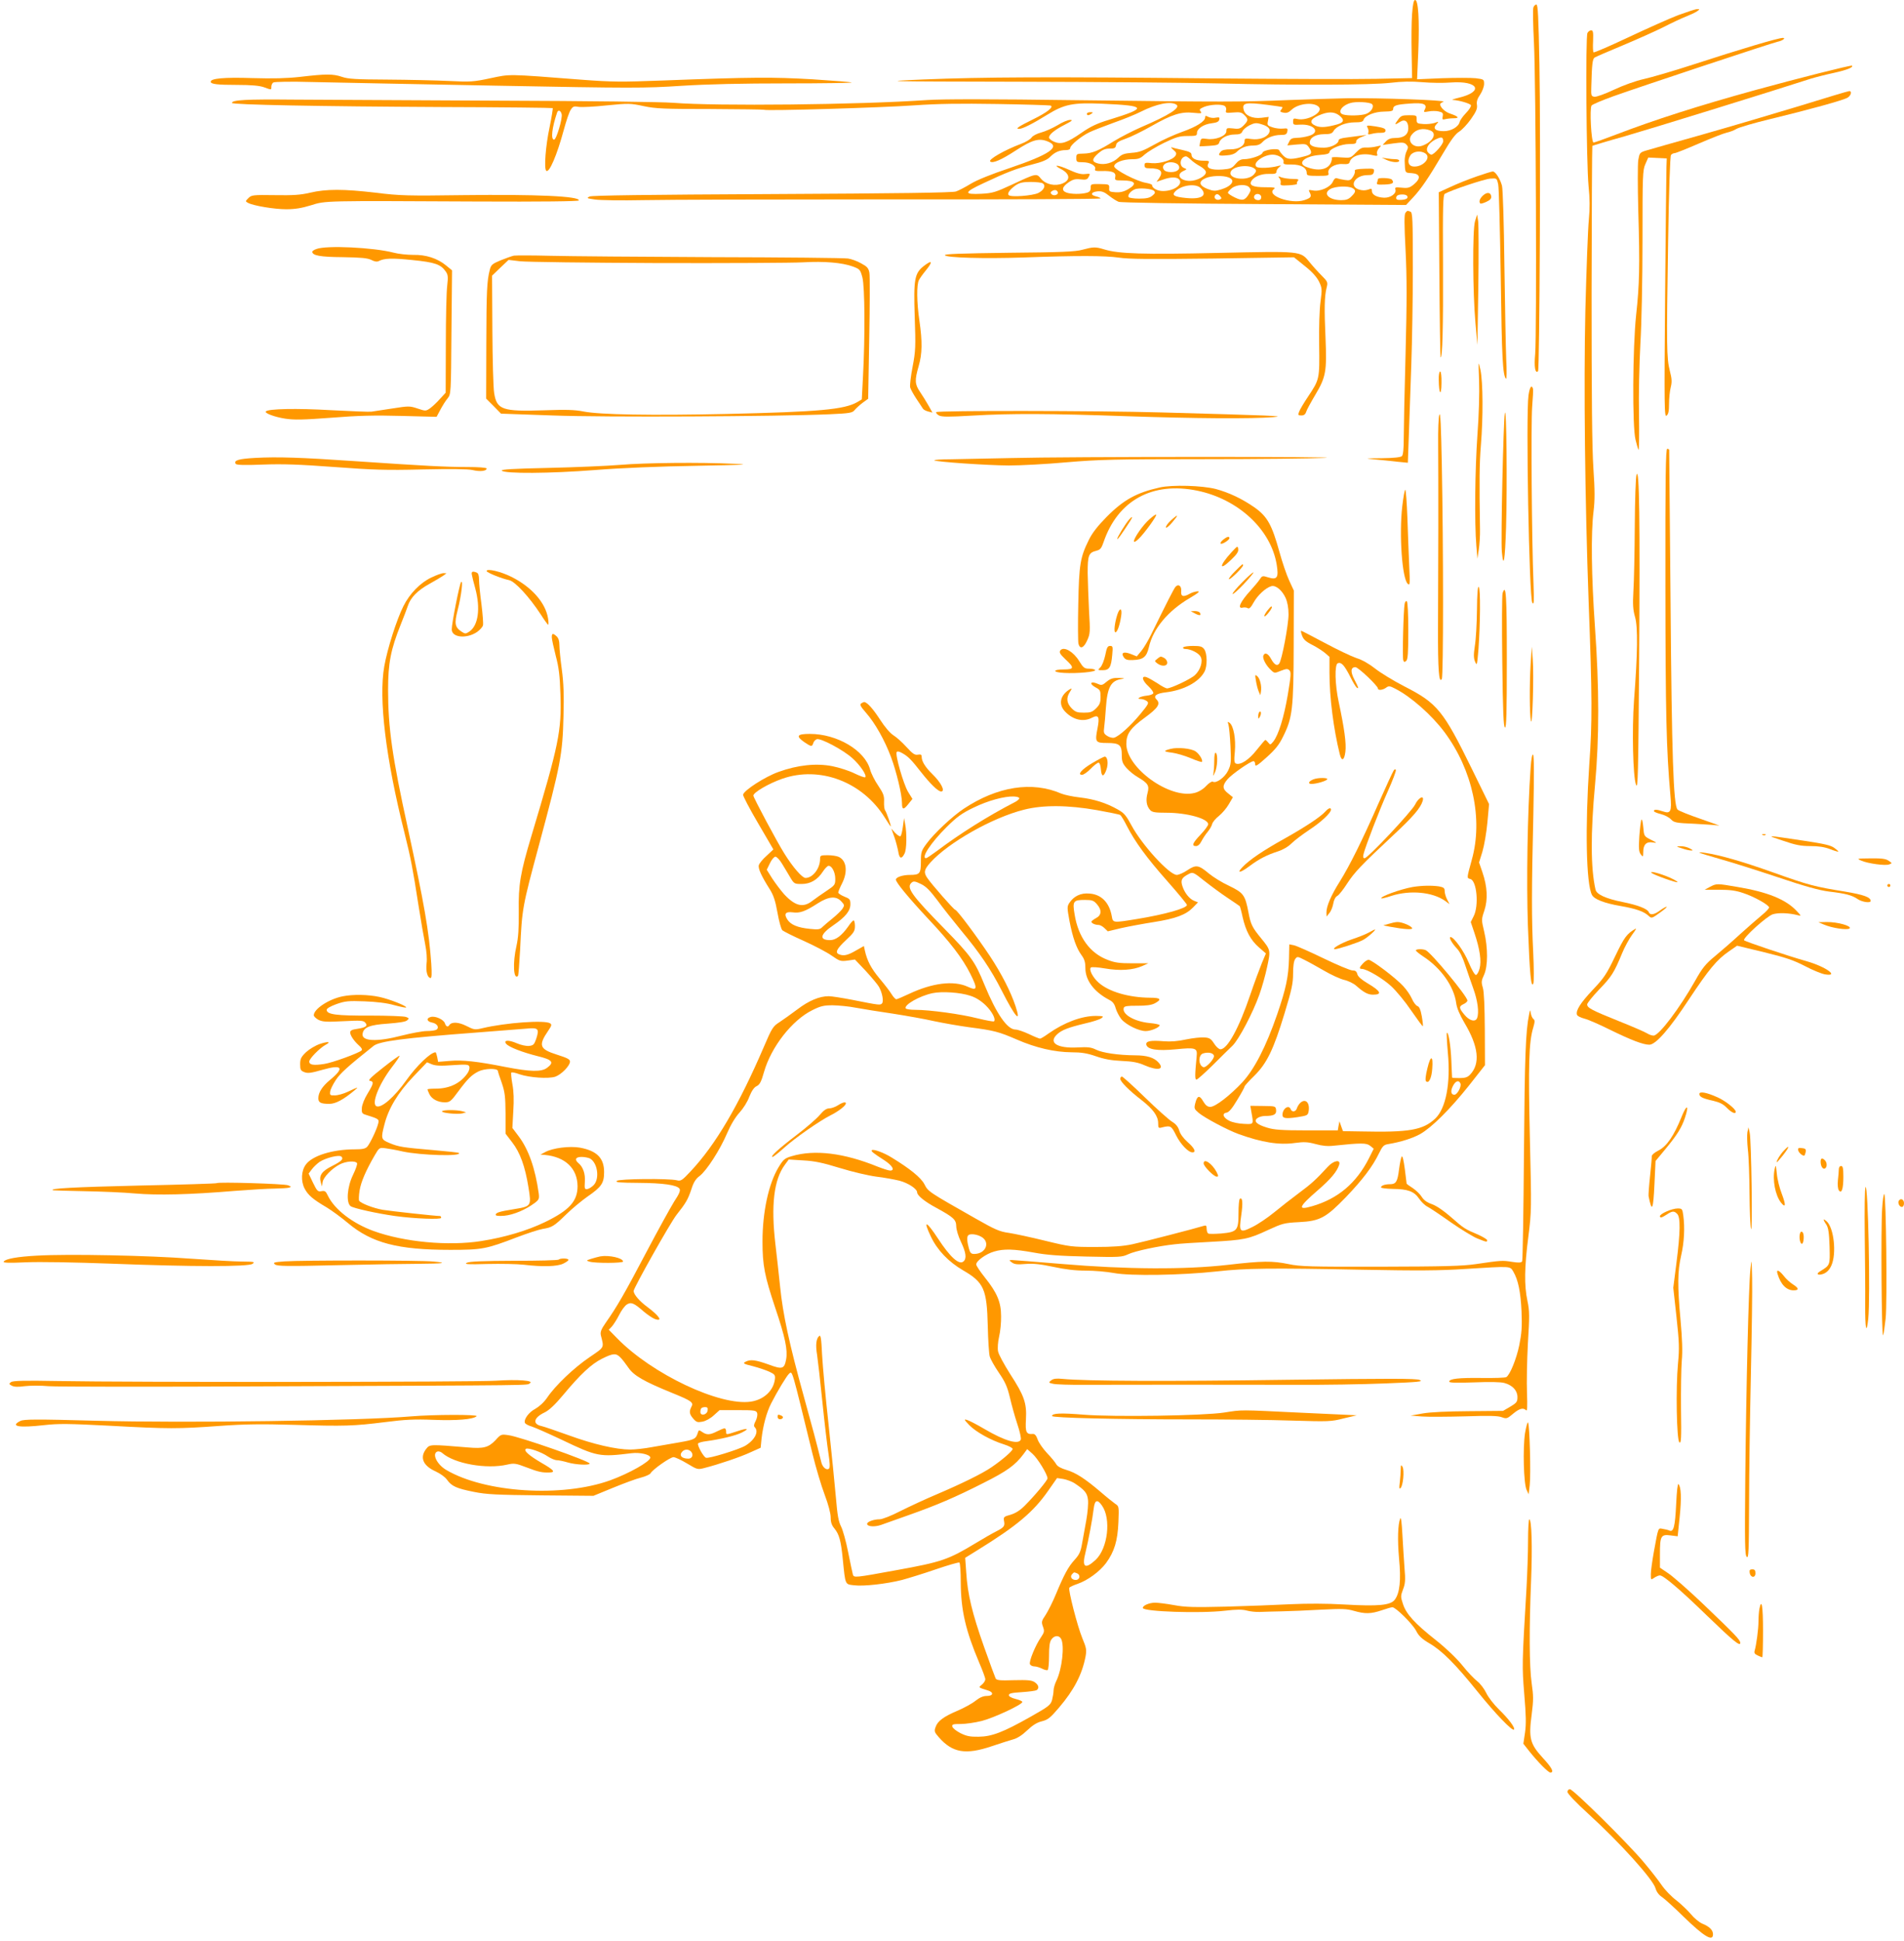 <?xml version="1.0" standalone="no"?>
<!DOCTYPE svg PUBLIC "-//W3C//DTD SVG 20010904//EN"
 "http://www.w3.org/TR/2001/REC-SVG-20010904/DTD/svg10.dtd">
<svg version="1.0" xmlns="http://www.w3.org/2000/svg"
 width="1256pt" height="1280pt" viewBox="0 0 1256 1280"
 preserveAspectRatio="xMidYMid meet">
<g transform="translate(0,1280) scale(0.1,-0.1)"
fill="#ff9800" stroke="none">
<path d="M9315 12708 c-4 -51 -5 -167 -3 -258 l3 -165 -235 -5 c-129 -3 -622
-1 -1095 3 -1063 11 -1504 9 -1890 -7 -296 -13 -289 -13 630 -15 512 -1 1099
-6 1305 -11 530 -13 1013 -11 1143 4 75 9 139 10 210 4 56 -5 141 -6 188 -2
181 13 220 -60 54 -100 -33 -8 -52 -15 -43 -15 43 -2 117 -24 121 -35 3 -7
-12 -31 -33 -52 -21 -22 -39 -48 -41 -58 -7 -32 -56 -61 -104 -61 -57 0 -75
17 -50 45 18 20 18 20 -12 9 -17 -5 -51 -9 -74 -7 -41 3 -44 5 -44 31 1 26 -1
27 -50 27 -45 0 -54 -3 -73 -30 -26 -34 -22 -37 13 -14 33 21 55 4 55 -42 0
-42 -30 -64 -85 -64 -30 0 -47 -6 -63 -23 l-21 -23 70 10 c59 8 72 7 85 -6 14
-14 15 -20 3 -45 -8 -15 -13 -44 -13 -63 3 -83 1 -79 47 -82 56 -4 62 -33 15
-73 -28 -23 -39 -27 -80 -23 -42 4 -48 3 -43 -12 8 -26 -31 -55 -74 -54 -48 2
-81 19 -81 44 0 17 -3 18 -26 9 -19 -6 -37 -6 -60 1 -69 23 -25 95 57 95 31 0
38 4 42 22 4 21 1 22 -63 20 -49 -2 -66 -5 -63 -15 3 -6 -2 -24 -12 -38 -15
-23 -22 -26 -54 -21 -20 3 -43 8 -51 11 -10 4 -19 -3 -28 -23 -16 -36 -86 -67
-132 -57 -28 5 -30 4 -20 -14 14 -27 7 -36 -36 -50 -88 -29 -256 32 -200 73
13 10 2 12 -58 12 -82 0 -109 13 -90 43 18 28 66 47 117 45 36 -1 47 2 47 14
0 9 8 22 18 30 16 13 15 14 -8 8 -48 -13 -125 -16 -140 -6 -33 23 43 81 105
81 39 0 78 -27 72 -49 -3 -14 5 -17 53 -16 63 0 100 -21 100 -57 0 -16 9 -18
74 -18 67 0 74 2 69 19 -8 31 43 63 94 59 32 -2 43 1 46 13 11 42 83 63 154
45 28 -6 32 -5 27 9 -4 9 2 25 12 37 19 20 19 20 -16 12 -19 -5 -50 -8 -69 -7
-27 1 -40 -6 -67 -34 -34 -35 -35 -36 -99 -31 -36 3 -62 2 -60 -2 3 -5 0 -20
-6 -34 -21 -46 -85 -57 -161 -27 -64 24 -13 71 87 79 47 3 65 9 65 19 0 21 78
53 131 53 37 0 46 3 45 16 0 10 12 22 34 30 l35 14 -40 -5 c-22 -3 -64 -8 -92
-12 -35 -4 -53 -10 -53 -19 0 -22 -49 -47 -93 -48 -62 -1 -97 11 -97 33 0 33
37 55 93 56 42 0 54 4 64 21 18 32 80 57 140 57 41 0 54 4 58 17 9 28 74 54
137 54 47 1 58 4 58 17 0 23 22 30 112 36 88 7 115 -4 97 -39 -10 -18 -8 -19
25 -13 19 4 49 4 66 0 27 -6 31 -11 27 -32 -4 -21 -2 -24 17 -19 11 3 37 6 56
6 40 0 31 12 -22 30 -34 10 -68 42 -68 63 0 4 10 11 22 16 27 10 -428 26 -637
23 -82 -2 -256 -7 -385 -12 -318 -13 -405 -13 -1386 -1 -584 8 -897 8 -1000 1
-449 -31 -1390 -41 -1674 -18 -81 6 -548 12 -1160 14 -564 3 -1171 6 -1350 7
-303 3 -400 -2 -400 -22 0 -12 578 -23 1389 -27 398 -1 725 -5 727 -7 2 -2 -7
-60 -21 -128 -26 -122 -37 -270 -22 -285 19 -19 71 102 116 269 16 59 36 119
46 133 14 22 21 25 53 19 20 -3 104 1 186 10 142 14 154 14 242 -5 81 -17 136
-19 439 -19 191 -1 350 -3 354 -5 13 -9 781 14 990 29 160 11 300 13 550 9
185 -3 342 -8 350 -10 26 -8 -20 -45 -114 -91 -97 -48 -120 -63 -92 -63 22 0
90 34 185 93 113 70 171 81 360 73 299 -13 305 -27 45 -107 -76 -23 -120 -44
-179 -85 -95 -66 -134 -79 -180 -59 -19 8 -34 20 -34 28 0 20 38 51 105 85 47
24 54 31 35 31 -14 1 -52 -15 -84 -35 -32 -19 -81 -41 -108 -48 -27 -7 -55
-21 -63 -33 -8 -12 -40 -31 -70 -42 -107 -40 -217 -103 -203 -116 15 -15 73
10 168 72 111 72 154 84 214 59 84 -35 10 -85 -258 -176 -114 -38 -211 -77
-252 -102 -36 -22 -80 -45 -98 -51 -22 -8 -387 -13 -1211 -17 -835 -4 -1187
-9 -1205 -16 -23 -11 -20 -12 35 -20 33 -5 177 -7 320 -4 143 3 880 5 1638 5
757 -1 1377 2 1377 6 0 4 -14 10 -31 14 -39 9 -32 29 12 33 27 2 44 -4 75 -29
21 -17 50 -35 63 -40 14 -6 420 -12 960 -15 l936 -6 46 49 c54 58 102 128 198
291 53 90 82 129 107 144 18 11 53 48 77 82 35 50 43 69 40 93 -4 22 2 42 21
69 14 21 26 53 26 70 0 30 -1 31 -56 38 -30 3 -130 3 -221 0 l-165 -7 8 185
c8 208 0 338 -21 338 -9 0 -15 -26 -20 -92z m-264 -595 c16 -16 -6 -52 -39
-64 -30 -12 -121 -14 -152 -4 -39 12 -12 57 46 75 36 12 131 7 145 -7z m-1291
-3 c30 -20 -46 -69 -235 -150 -55 -24 -134 -65 -177 -91 -101 -63 -143 -81
-200 -82 -46 -1 -48 -2 -48 -29 0 -26 3 -28 43 -28 47 0 89 -23 81 -45 -5 -11
5 -14 43 -13 71 2 96 -9 90 -38 -4 -23 -1 -24 44 -24 89 0 104 -22 39 -59 -28
-16 -52 -21 -82 -19 -39 3 -43 5 -41 28 1 24 -1 25 -61 26 -59 1 -62 0 -61
-25 0 -18 -7 -27 -25 -32 -38 -11 -106 -10 -135 1 -35 13 -29 38 15 68 28 19
44 23 78 19 34 -4 45 -1 52 14 14 25 14 25 -24 21 -25 -3 -56 6 -106 29 -68
31 -112 36 -53 5 62 -31 67 -74 12 -96 -48 -20 -109 -7 -141 30 -31 38 -28 39
-193 -38 -108 -50 -127 -56 -201 -60 -119 -6 -117 9 12 69 159 75 219 97 322
124 68 17 101 31 120 51 31 31 62 44 103 44 18 0 29 5 29 14 0 18 71 77 125
103 22 11 94 39 160 63 66 23 147 56 180 73 105 53 198 71 235 47z m604 -2
c50 -6 93 -13 95 -14 2 -2 -1 -10 -8 -18 -9 -11 -6 -15 16 -19 21 -4 35 1 54
20 45 42 151 52 180 16 29 -34 -77 -92 -142 -78 -26 6 -29 4 -29 -17 0 -21 4
-23 47 -20 93 5 136 -51 58 -74 -22 -7 -58 -13 -80 -13 -32 -1 -42 -6 -51 -26
l-12 -24 63 6 c57 5 63 4 79 -18 24 -35 20 -47 -21 -58 -94 -25 -120 -25 -146
1 -13 13 -26 29 -28 36 -6 18 -107 4 -111 -16 -3 -16 -77 -42 -122 -42 -21 0
-37 -9 -56 -32 -23 -28 -34 -32 -87 -36 -74 -5 -108 9 -93 38 10 18 7 20 -30
20 -50 0 -80 15 -80 39 0 14 -13 21 -57 31 -32 7 -65 15 -73 18 -8 3 -4 -4 10
-16 20 -17 23 -24 14 -39 -17 -28 -101 -54 -156 -49 -43 5 -48 3 -48 -14 0
-16 7 -20 33 -20 75 0 94 -21 62 -67 l-16 -22 42 14 c52 19 93 19 108 1 27
-32 -34 -76 -107 -76 -37 0 -72 19 -72 39 0 5 -18 11 -40 15 -62 10 -210 87
-210 109 0 24 57 47 119 47 41 0 54 5 82 31 18 16 75 51 126 76 81 39 103 46
157 46 56 0 62 2 62 19 -1 29 44 59 97 65 33 4 47 10 50 24 4 15 0 17 -23 13
-15 -4 -37 -1 -49 5 -17 9 -21 9 -21 -3 0 -26 -57 -62 -150 -95 -51 -18 -134
-55 -184 -84 -75 -42 -102 -52 -151 -55 -49 -4 -65 -10 -88 -32 -35 -34 -90
-50 -134 -38 -42 11 -42 28 2 67 27 23 45 31 75 31 32 0 39 4 42 22 2 17 17
27 63 43 33 11 110 49 170 83 135 77 197 97 278 88 52 -5 58 -4 47 9 -10 13
-7 17 23 30 40 16 114 20 136 6 8 -5 12 -18 9 -28 -5 -18 -1 -19 47 -15 44 4
56 1 74 -17 27 -27 26 -36 -5 -68 -22 -22 -32 -25 -70 -20 -41 4 -44 3 -44
-18 0 -32 -73 -60 -129 -51 -36 5 -39 4 -44 -22 -3 -15 -5 -27 -4 -27 1 -1 30
1 64 3 49 3 62 7 66 22 7 28 54 53 101 53 34 0 45 5 52 21 5 12 26 29 47 40
33 16 45 17 77 7 48 -14 65 -33 51 -59 -16 -29 -65 -46 -116 -39 -39 6 -45 4
-45 -12 0 -33 -38 -56 -93 -56 -34 0 -56 -5 -64 -15 -21 -25 -15 -29 36 -25
33 2 56 10 70 24 28 28 63 41 110 41 26 0 44 7 57 21 26 29 75 49 123 49 32 0
39 4 43 23 4 20 1 22 -28 19 -18 -2 -49 1 -69 8 -34 11 -37 15 -31 41 l5 28
-48 -6 c-59 -7 -108 15 -117 53 -12 46 12 51 160 32z m-4659 -61 c7 -26 -35
-169 -50 -168 -23 1 -14 78 20 179 7 20 24 14 30 -11z m5129 -8 c36 -28 33
-46 -11 -59 -72 -20 -112 -23 -143 -10 -45 19 -38 44 18 68 60 27 102 27 136
1z m600 -99 c49 -18 19 -76 -52 -101 -57 -20 -104 30 -69 73 28 36 74 46 121
28z m86 -72 c0 -20 -60 -88 -78 -88 -5 0 -15 7 -22 15 -19 23 2 60 47 84 42
21 53 19 53 -11z m-116 -81 c40 -29 -21 -92 -82 -85 -33 4 -41 38 -18 74 19
27 70 33 100 11z m-1550 -39 c13 -13 41 -33 62 -44 23 -13 39 -29 39 -40 0
-25 -59 -57 -106 -57 -65 0 -93 42 -43 65 25 12 25 12 5 20 -36 13 -27 73 12
77 4 1 18 -9 31 -21z m-83 -34 c21 -25 -1 -49 -46 -49 -24 0 -42 6 -48 17 -16
24 8 48 48 48 18 0 38 -7 46 -16z m507 -28 c11 -10 10 -17 -5 -35 -41 -50
-180 -32 -153 19 20 37 124 47 158 16z m-174 -56 c49 -18 23 -58 -51 -80 -36
-11 -49 -11 -88 4 -56 22 -61 50 -12 71 37 17 115 19 151 5z m-1226 -39 c23
-14 9 -45 -29 -64 -38 -18 -180 -29 -195 -14 -12 11 8 38 46 65 26 17 47 22
99 22 36 0 72 -4 79 -9z m1042 -31 c48 -48 9 -76 -94 -66 -81 8 -98 18 -73 44
42 42 135 54 167 22z m321 4 c11 -13 11 -20 -1 -41 -26 -45 -44 -50 -95 -25
-25 12 -45 26 -45 31 0 5 12 19 26 30 32 25 96 28 115 5z m680 -4 c25 -14 24
-26 -6 -55 -18 -19 -35 -25 -67 -25 -83 0 -125 45 -71 74 32 18 115 21 144 6z
m-1308 -19 c9 -10 7 -17 -12 -32 -17 -14 -39 -19 -87 -19 -34 0 -66 5 -69 10
-8 13 12 39 40 51 27 12 113 5 128 -10z m-635 -9 c5 -17 -27 -27 -41 -13 -9 9
-8 14 3 21 18 11 32 8 38 -8z m1072 -27 c10 -12 9 -16 -5 -21 -19 -8 -40 9
-31 25 10 15 21 14 36 -4z m270 -5 c0 -13 -7 -20 -19 -20 -22 0 -35 15 -26 30
12 19 45 11 45 -10z m965 0 c0 -10 -12 -16 -37 -18 -28 -2 -38 1 -38 12 0 18
17 25 50 23 15 -1 25 -8 25 -17z"/>
<path d="M10115 12750 c-4 -11 -2 -116 4 -233 13 -255 19 -1924 8 -2052 -8
-85 0 -131 19 -113 10 11 18 1572 9 2021 -6 318 -10 397 -20 397 -8 0 -17 -9
-20 -20z"/>
<path d="M11070 12700 c-57 -22 -205 -88 -328 -146 -123 -58 -227 -103 -230
-99 -4 3 -5 37 -3 76 2 57 0 69 -13 69 -8 0 -19 -8 -24 -17 -14 -25 -7 -862 7
-1008 9 -87 9 -149 2 -225 -6 -58 -16 -328 -23 -600 -11 -493 -3 -1244 22
-1930 23 -611 24 -785 4 -1060 -28 -417 -21 -790 18 -863 15 -28 82 -54 187
-72 103 -18 155 -36 186 -65 20 -18 21 -18 75 21 30 21 50 39 44 39 -5 0 -25
-11 -44 -25 -38 -28 -65 -32 -73 -12 -8 23 -73 48 -173 68 -110 22 -172 50
-179 82 -32 140 -33 370 -3 693 28 307 28 638 -1 1044 -23 330 -27 613 -9 757
9 74 9 138 -1 285 -9 134 -12 476 -12 1156 1 531 3 968 5 970 3 2 98 31 213
63 167 48 959 293 1228 380 33 10 103 28 155 39 85 19 127 36 117 47 -6 5
-362 -85 -642 -162 -370 -102 -660 -195 -911 -291 -78 -30 -146 -54 -152 -54
-15 0 -27 226 -13 244 6 8 71 35 143 61 173 62 1044 351 1085 360 31 6 56 25
34 25 -31 0 -273 -72 -596 -177 -126 -41 -270 -83 -320 -94 -54 -12 -133 -40
-197 -70 -59 -28 -117 -49 -130 -47 -21 3 -23 7 -21 63 4 154 8 188 23 196 8
5 91 41 185 80 93 39 214 93 268 120 54 28 121 59 149 70 28 11 60 26 72 34
20 15 20 15 1 15 -11 0 -67 -19 -125 -40z"/>
<path d="M1980 12293 c-90 -10 -179 -12 -317 -8 -184 6 -273 -2 -273 -24 0
-16 44 -21 176 -21 91 0 145 -5 174 -15 53 -19 50 -19 50 4 0 10 6 23 13 27 6
5 120 7 257 3 135 -3 679 -14 1210 -24 906 -17 981 -17 1225 -1 177 11 399 16
694 16 239 0 432 3 429 6 -3 3 -120 12 -259 21 -263 15 -387 15 -989 -8 -267
-10 -333 -10 -530 5 -502 39 -471 38 -605 10 -112 -24 -131 -25 -275 -18 -85
4 -267 8 -405 9 -208 1 -258 4 -299 18 -58 20 -106 20 -276 0z"/>
<path d="M11880 12104 c-168 -51 -458 -137 -645 -190 -187 -53 -358 -101 -380
-108 -38 -12 -40 -16 -48 -62 -4 -27 -4 -175 0 -329 11 -371 8 -492 -14 -692
-23 -215 -26 -736 -4 -823 7 -30 16 -60 20 -67 3 -7 5 96 3 228 -3 134 2 342
9 472 8 133 14 425 14 687 0 423 1 458 19 498 l19 43 61 -3 61 -3 -2 -55 c-1
-30 -5 -415 -9 -855 -6 -740 -5 -799 10 -786 12 10 16 30 16 78 0 35 5 84 11
108 9 35 8 57 -6 110 -21 84 -22 158 -11 845 5 342 13 570 19 578 5 6 16 12
24 12 8 0 80 29 161 64 81 35 163 67 182 71 19 4 49 15 65 25 17 10 116 39
220 64 260 63 485 125 513 142 24 15 30 45 10 43 -7 0 -150 -43 -318 -95z"/>
<path d="M7170 12050 c0 -13 11 -13 30 0 12 8 11 10 -7 10 -13 0 -23 -4 -23
-10z"/>
<path d="M9022 11957 c5 -10 7 -25 4 -33 -4 -11 0 -13 22 -7 15 4 42 8 60 7
23 0 32 4 32 16 0 12 -16 18 -64 26 -61 9 -64 8 -54 -9z"/>
<path d="M9145 11746 c35 -17 85 -21 85 -6 0 6 -11 10 -24 10 -13 0 -39 2 -57
5 l-34 5 30 -14z"/>
<path d="M9740 11636 c-52 -18 -130 -49 -172 -69 l-77 -35 4 -542 c2 -298 6
-544 8 -546 12 -13 18 200 16 611 -2 385 0 460 12 467 42 24 263 98 300 100
43 3 43 3 52 -37 5 -22 12 -301 17 -620 7 -530 13 -642 35 -663 4 -4 5 54 1
128 -3 74 -8 353 -12 620 -3 275 -10 502 -16 525 -12 46 -44 95 -61 94 -7 0
-55 -15 -107 -33z"/>
<path d="M8440 11625 c7 -8 10 -23 8 -32 -4 -16 2 -18 54 -15 33 2 57 6 54 10
-3 3 -1 11 5 19 9 10 3 13 -34 13 -25 0 -58 5 -73 10 -24 9 -25 9 -14 -5z"/>
<path d="M9090 11619 c0 -4 -3 -14 -6 -23 -5 -13 3 -15 50 -13 53 2 65 10 48
32 -8 12 -92 15 -92 4z"/>
<path d="M2045 11529 c-63 -15 -112 -18 -232 -16 -144 2 -153 1 -174 -19 -21
-21 -21 -22 -3 -32 36 -19 173 -42 252 -42 56 0 102 7 163 26 99 31 78 30
1094 25 428 -2 671 1 673 7 9 28 -281 41 -763 35 -366 -5 -415 -4 -577 16
-212 25 -326 25 -433 0z"/>
<path d="M9782 11510 c-21 -20 -28 -41 -17 -52 3 -3 21 2 40 11 25 11 34 22
32 36 -3 27 -28 30 -55 5z"/>
<path d="M9271 11396 c-8 -10 -8 -74 1 -247 9 -181 9 -336 0 -684 -7 -247 -12
-497 -12 -555 0 -70 -4 -110 -12 -118 -8 -8 -54 -13 -132 -14 -116 -1 -118 -1
-46 -8 41 -4 107 -10 146 -15 l71 -7 7 193 c4 107 11 313 16 459 5 146 10 430
10 631 0 325 -2 368 -16 373 -21 8 -20 8 -33 -8z"/>
<path d="M9730 11340 c-17 -58 -15 -467 3 -670 l13 -145 6 385 c3 212 2 405
-1 430 l-7 45 -14 -45z"/>
<path d="M2088 11158 c-16 -5 -28 -14 -28 -18 0 -25 51 -35 201 -36 122 -2
163 -6 188 -18 21 -11 37 -14 49 -8 37 19 87 21 222 7 149 -15 187 -28 220
-75 15 -21 17 -35 10 -95 -5 -38 -9 -213 -9 -387 l-1 -318 -37 -40 c-20 -23
-49 -50 -65 -62 -29 -20 -30 -20 -84 -2 -51 17 -58 17 -166 0 -62 -9 -124 -19
-138 -21 -14 -2 -135 3 -270 10 -224 13 -409 9 -426 -8 -12 -11 56 -37 127
-48 59 -9 118 -8 304 6 174 14 286 17 463 12 l232 -6 25 47 c14 26 35 60 48
75 22 28 22 31 25 436 l4 408 -39 32 c-57 47 -133 72 -217 70 -39 0 -98 6
-131 15 -131 34 -441 49 -507 24z"/>
<path d="M7140 11153 c-44 -13 -140 -17 -483 -20 -320 -4 -427 -8 -424 -16 5
-17 262 -24 522 -15 350 13 535 12 625 -1 66 -10 207 -11 621 -6 l535 8 72
-58 c48 -38 78 -72 93 -102 20 -42 21 -50 10 -132 -7 -51 -11 -169 -9 -286 3
-226 3 -226 -74 -342 -27 -40 -53 -84 -58 -98 -9 -22 -7 -25 15 -25 16 0 26 7
31 23 3 12 31 63 60 112 71 119 77 156 68 375 -9 194 -7 277 7 332 9 36 8 40
-33 81 -24 24 -60 64 -81 90 -59 72 -51 71 -602 59 -494 -11 -655 -6 -750 23
-59 18 -73 17 -145 -2z"/>
<path d="M3390 11114 c-14 -3 -53 -17 -88 -31 -55 -23 -63 -30 -71 -62 -19
-75 -22 -140 -23 -490 l-1 -360 49 -49 49 -50 340 -12 c339 -13 1487 -7 1828
8 134 6 150 9 165 28 9 11 33 33 53 48 l36 26 7 398 c4 219 5 414 1 434 -6 30
-15 40 -54 61 -26 15 -65 29 -87 32 -21 4 -424 8 -894 9 -470 2 -952 6 -1070
9 -118 3 -226 3 -240 1z m950 -49 c459 -1 891 1 959 5 139 8 257 -2 328 -28
45 -17 48 -20 62 -72 16 -63 18 -389 4 -649 l-8 -155 -30 -18 c-86 -49 -250
-64 -860 -78 -501 -11 -837 -5 -945 16 -58 12 -117 13 -265 8 -270 -9 -308 4
-325 113 -6 34 -11 222 -12 418 l-2 357 54 52 55 52 75 -9 c41 -5 451 -10 910
-12z"/>
<path d="M6093 11045 c-60 -48 -67 -87 -59 -333 7 -199 6 -227 -14 -331 -12
-62 -19 -123 -16 -136 3 -12 22 -46 41 -75 20 -29 39 -59 43 -65 4 -7 20 -15
35 -19 l28 -7 -27 48 c-15 26 -40 67 -56 90 -33 49 -35 75 -8 168 24 82 25
162 5 300 -18 121 -19 239 -3 268 6 12 26 40 45 63 49 60 43 73 -14 29z"/>
<path d="M9757 10290 c3 -79 -1 -227 -11 -359 -16 -228 -20 -577 -7 -731 l7
-85 9 60 c5 33 9 94 8 135 -5 316 -4 433 6 555 15 184 14 413 -3 495 -14 64
-14 63 -9 -70z"/>
<path d="M9491 10293 c1 -93 17 -111 18 -20 1 45 -3 77 -9 77 -6 0 -10 -25 -9
-57z"/>
<path d="M10083 10193 c-18 -133 4 -1334 25 -1368 11 -17 12 4 8 125 -12 297
-17 1059 -9 1165 5 61 8 116 5 123 -9 27 -21 9 -29 -45z"/>
<path d="M9927 10075 c-10 -52 -27 -831 -20 -912 11 -120 21 -61 28 160 8 277
3 807 -8 752z"/>
<path d="M6176 10082 c-3 -5 5 -15 18 -22 19 -10 64 -10 219 -1 257 15 513 14
1022 -4 439 -15 821 -18 965 -6 92 7 -10 11 -740 31 -432 12 -1477 13 -1484 2z"/>
<path d="M9495 10065 c-6 -16 -9 -104 -8 -195 1 -91 1 -338 1 -550 -1 -212 -2
-509 -2 -660 -1 -277 6 -371 25 -338 11 19 11 857 0 1418 -5 252 -9 346 -16
325z"/>
<path d="M10986 8937 c1 -850 6 -1077 33 -1382 10 -108 2 -124 -50 -106 -38
13 -59 14 -59 2 0 -5 21 -14 46 -20 25 -6 55 -22 67 -35 20 -21 33 -24 157
-29 74 -4 146 -9 160 -12 14 -4 -39 16 -118 43 -79 27 -149 55 -156 63 -27 28
-38 354 -46 1364 -5 550 -9 1003 -9 1008 -1 4 -7 7 -13 7 -10 0 -13 -187 -12
-903z"/>
<path d="M1683 9780 c-109 -6 -143 -16 -128 -39 4 -8 57 -10 178 -5 132 5 242
1 472 -16 254 -19 343 -22 582 -16 186 4 298 3 330 -4 49 -12 93 -7 93 10 0 6
-53 10 -132 10 -138 0 -271 7 -743 39 -348 24 -508 29 -652 21z"/>
<path d="M6665 9779 c-154 -3 -331 -7 -394 -8 -63 0 -112 -4 -108 -7 10 -10
346 -33 492 -34 77 0 248 9 380 21 211 18 319 21 900 21 363 0 725 4 805 8
184 9 -1699 9 -2075 -1z"/>
<path d="M4090 9734 c-85 -7 -298 -16 -473 -20 -232 -5 -315 -10 -307 -18 20
-21 319 -19 615 4 174 14 428 24 670 28 319 6 365 8 250 13 -230 11 -590 7
-755 -7z"/>
<path d="M10796 9670 c-6 -14 -11 -167 -12 -340 -1 -173 -5 -365 -9 -427 -5
-90 -3 -124 11 -173 19 -67 17 -237 -7 -550 -14 -196 -7 -500 13 -555 13 -35
15 52 21 845 6 896 1 1248 -17 1200z"/>
<path d="M7650 9585 c-152 -34 -238 -81 -350 -194 -59 -60 -95 -106 -117 -151
-57 -115 -65 -162 -70 -422 -3 -131 -2 -249 1 -263 10 -39 35 -30 58 22 20 44
20 57 12 193 -4 80 -8 193 -9 251 0 117 6 134 58 147 25 6 33 16 47 57 94 275
322 400 618 339 271 -56 486 -256 524 -488 14 -86 3 -102 -56 -84 -37 12 -40
11 -55 -12 -9 -14 -37 -47 -62 -75 -67 -73 -90 -123 -50 -112 10 2 25 1 32 -4
10 -6 21 5 39 38 26 47 79 96 116 107 29 9 72 -27 95 -78 12 -27 19 -65 19
-108 0 -69 -44 -303 -62 -325 -14 -18 -33 -6 -54 33 -19 35 -41 44 -50 20 -7
-18 17 -64 49 -94 24 -23 25 -23 66 -6 37 14 45 15 57 3 12 -12 10 -35 -11
-162 -26 -151 -61 -263 -95 -307 -19 -23 -21 -24 -34 -7 -7 9 -16 17 -19 17
-3 0 -28 -30 -57 -66 -51 -65 -106 -101 -137 -90 -11 5 -13 20 -7 80 7 82 -8
167 -34 188 -14 11 -15 10 -8 -12 4 -14 10 -77 13 -141 5 -107 4 -121 -16
-162 -22 -45 -79 -86 -101 -72 -6 3 -25 -9 -43 -28 -19 -21 -50 -40 -75 -46
-162 -44 -452 163 -452 323 0 66 27 104 122 173 89 65 105 92 77 120 -23 23
-1 40 62 47 118 14 219 68 255 137 19 37 18 119 -2 147 -13 18 -25 22 -74 22
-32 0 -62 -4 -65 -10 -3 -5 3 -10 15 -10 34 0 88 -27 100 -51 17 -30 -1 -87
-37 -121 -27 -26 -158 -88 -185 -88 -7 0 -36 15 -63 34 -28 18 -60 36 -72 40
-36 12 -29 -22 13 -60 20 -19 34 -39 32 -46 -3 -7 -22 -14 -44 -16 -41 -4 -74
-22 -38 -22 11 0 28 -6 38 -13 17 -12 14 -19 -43 -88 -64 -77 -138 -144 -171
-154 -11 -3 -31 2 -45 11 -24 15 -26 22 -21 58 3 23 8 79 11 126 10 142 34
183 110 193 18 2 9 5 -22 6 -42 1 -57 -4 -83 -25 -27 -23 -34 -25 -56 -15 -51
23 -63 2 -14 -24 27 -14 30 -21 30 -61 0 -37 -5 -51 -29 -75 -25 -25 -37 -29
-81 -29 -44 0 -56 4 -81 29 -33 34 -37 69 -11 108 13 21 14 25 2 19 -67 -39
-81 -102 -32 -151 52 -53 118 -68 174 -39 45 23 53 8 38 -69 -18 -91 -14 -97
64 -97 81 0 96 -13 96 -80 0 -41 5 -55 31 -85 18 -20 51 -47 74 -60 69 -41 78
-56 65 -105 -13 -47 -7 -86 17 -112 13 -15 33 -18 107 -18 136 0 276 -39 276
-76 0 -8 -22 -39 -50 -68 -54 -57 -61 -76 -30 -76 12 0 26 12 36 33 9 17 27
45 40 60 13 16 27 39 30 52 3 13 23 37 45 54 21 17 51 52 65 77 l27 46 -31 25
c-39 30 -40 52 -5 93 27 33 152 120 172 120 6 0 11 -9 11 -21 0 -17 14 -9 75
46 59 53 83 83 110 139 61 122 68 184 69 596 l1 365 -31 67 c-17 37 -46 122
-64 188 -50 180 -80 234 -165 294 -84 58 -167 97 -255 121 -90 23 -286 29
-370 10z"/>
<path d="M9250 9459 c-21 -186 -1 -473 36 -509 15 -14 16 -3 10 120 -3 74 -9
217 -12 318 -4 100 -10 182 -14 182 -4 0 -13 -50 -20 -111z"/>
<path d="M7582 9375 c-43 -38 -102 -123 -102 -145 0 -8 13 -2 31 16 38 36 123
154 116 160 -3 3 -23 -11 -45 -31z"/>
<path d="M7723 9367 c-20 -19 -34 -39 -32 -46 2 -6 21 9 42 34 45 53 41 58
-10 12z"/>
<path d="M7448 9373 c-24 -27 -78 -116 -78 -127 0 -10 28 29 85 117 20 31 16
36 -7 10z"/>
<path d="M8069 9241 c-13 -11 -21 -22 -17 -26 8 -8 58 23 58 36 0 14 -16 10
-41 -10z"/>
<path d="M8124 9158 c-82 -89 -85 -129 -4 -51 39 37 51 55 48 72 -3 23 -5 21
-44 -21z"/>
<path d="M8145 9030 c-27 -27 -44 -50 -37 -50 12 0 92 79 92 92 0 13 -3 10
-55 -42z"/>
<path d="M3210 9034 c0 -10 99 -50 148 -60 39 -8 133 -110 209 -226 24 -38 46
-68 49 -68 3 0 3 19 -1 43 -17 102 -107 205 -240 272 -69 35 -165 58 -165 39z"/>
<path d="M3113 9008 c2 -13 12 -52 22 -88 36 -133 20 -247 -40 -286 -23 -15
-27 -15 -50 0 -44 29 -49 53 -26 142 24 93 38 207 22 184 -11 -18 -61 -271
-61 -311 0 -54 97 -64 167 -17 18 13 36 32 39 44 3 11 -2 74 -10 139 -9 66
-16 138 -16 161 0 29 -5 44 -16 48 -28 11 -36 6 -31 -16z"/>
<path d="M8196 8961 c-38 -38 -67 -73 -65 -78 2 -5 35 24 73 64 38 41 67 75
64 78 -2 2 -35 -26 -72 -64z"/>
<path d="M2845 8991 c-72 -34 -142 -105 -184 -189 -44 -87 -106 -282 -126
-396 -38 -214 9 -606 134 -1102 41 -164 55 -239 90 -465 17 -108 38 -229 46
-268 9 -45 13 -93 9 -125 -6 -53 6 -96 27 -96 7 0 8 31 4 93 -15 216 -46 392
-154 892 -104 474 -131 665 -131 916 0 176 18 266 83 429 19 47 40 102 47 123
18 56 64 103 144 147 39 22 80 46 91 54 l20 15 -20 1 c-11 0 -47 -13 -80 -29z"/>
<path d="M7753 8928 c-10 -12 -59 -108 -157 -308 -20 -42 -50 -92 -67 -113
l-30 -36 -40 16 c-47 18 -67 8 -45 -23 11 -15 25 -19 61 -17 67 2 89 21 104
85 27 121 125 239 270 324 56 33 69 44 51 44 -14 -1 -36 -7 -50 -15 -44 -25
-62 -20 -58 17 3 35 -20 50 -39 26z"/>
<path d="M9743 8777 c-1 -89 -7 -196 -14 -237 -9 -60 -8 -81 2 -105 12 -28 13
-22 22 85 12 168 14 397 2 409 -7 7 -11 -44 -12 -152z"/>
<path d="M9912 8888 c-4 -13 -5 -216 -2 -452 4 -331 8 -430 18 -434 9 -3 12
91 12 447 0 428 -5 507 -28 439z"/>
<path d="M9266 8818 c-8 -38 -16 -357 -9 -373 4 -12 9 -13 19 -4 11 9 14 52
14 200 0 111 -4 190 -10 194 -5 3 -12 -4 -14 -17z"/>
<path d="M8361 8774 c-30 -38 -26 -55 4 -19 23 28 31 45 21 45 -3 0 -14 -12
-25 -26z"/>
<path d="M7371 8748 c-18 -55 -25 -118 -13 -118 12 0 29 46 38 108 8 51 -9 58
-25 10z"/>
<path d="M7883 8754 c30 -16 44 -14 32 5 -3 6 -18 11 -33 11 l-27 -1 28 -15z"/>
<path d="M8586 8618 c10 -34 23 -47 74 -73 26 -13 61 -36 79 -50 l31 -27 0
-106 c0 -161 27 -371 68 -536 12 -50 30 -42 37 16 7 55 -7 155 -44 328 -25
116 -28 248 -6 256 23 9 43 -13 81 -87 18 -37 38 -70 44 -74 15 -9 13 -2 -15
52 -28 53 -25 83 6 83 19 0 149 -124 149 -141 0 -14 33 -10 54 6 16 12 24 12
60 -7 104 -53 241 -174 325 -287 186 -250 255 -574 180 -841 -34 -124 -34
-121 -10 -127 43 -11 58 -176 22 -246 l-19 -38 24 -71 c36 -107 48 -187 34
-237 -6 -22 -17 -41 -24 -41 -8 0 -29 37 -47 81 -31 75 -98 169 -120 169 -14
0 8 -40 42 -76 18 -18 39 -61 53 -105 14 -41 38 -112 55 -159 29 -80 39 -158
25 -194 -11 -29 -51 -18 -83 21 -38 45 -38 56 -6 71 14 6 25 17 25 23 0 28
-242 320 -276 333 -23 9 -64 7 -64 -2 0 -5 23 -23 50 -41 115 -75 201 -196
216 -306 4 -33 23 -77 54 -130 94 -157 106 -270 38 -342 -17 -18 -33 -23 -70
-23 -26 0 -48 1 -49 3 0 1 -3 51 -5 111 -4 100 -19 194 -30 184 -2 -3 1 -62 7
-131 19 -202 -13 -367 -83 -434 -81 -76 -171 -92 -486 -85 l-123 2 -12 33 -11
32 -6 -30 -5 -30 -205 0 c-166 0 -216 4 -261 18 -70 21 -92 43 -64 63 10 8 33
14 49 14 59 0 77 10 74 39 -3 26 -4 26 -87 27 l-83 1 7 -41 c15 -84 17 -81
-50 -78 -33 1 -76 10 -95 20 -41 20 -52 49 -19 54 15 2 37 27 70 83 27 44 49
84 49 89 0 5 29 37 64 71 83 82 127 172 200 413 47 155 56 196 56 261 0 50 5
84 14 96 13 18 15 18 62 -6 27 -13 85 -46 129 -71 44 -26 103 -53 130 -60 28
-6 64 -24 80 -38 51 -45 78 -60 112 -60 63 0 52 23 -34 74 -42 25 -65 45 -69
61 -5 19 -13 25 -33 25 -14 0 -100 36 -191 80 -91 44 -179 83 -195 86 l-30 6
-2 -94 c-3 -119 -20 -199 -78 -368 -73 -212 -150 -361 -229 -447 -82 -88 -179
-163 -212 -163 -18 0 -31 10 -46 35 -25 44 -40 41 -53 -10 -9 -36 -7 -39 23
-65 40 -33 188 -112 262 -139 152 -55 268 -74 372 -59 60 8 84 7 136 -7 43
-12 80 -16 120 -11 182 19 216 19 241 -1 l23 -19 -32 -64 c-83 -163 -204 -266
-374 -315 -99 -29 -91 -6 37 105 86 74 127 124 141 168 12 38 -37 29 -76 -14
-76 -83 -108 -112 -189 -172 -46 -34 -120 -92 -164 -128 -44 -36 -108 -79
-143 -96 -84 -42 -90 -35 -74 76 12 82 9 121 -9 110 -5 -3 -9 -45 -9 -95 0
-114 -8 -124 -113 -134 -42 -3 -81 -4 -87 0 -5 3 -10 17 -10 31 0 20 -4 24
-17 20 -58 -18 -402 -107 -473 -122 -61 -13 -130 -18 -245 -18 -154 0 -166 1
-330 41 -93 23 -201 46 -240 52 -60 8 -90 21 -220 95 -312 177 -312 177 -337
226 -22 43 -96 103 -216 176 -51 32 -122 58 -131 48 -6 -6 6 -17 84 -67 52
-34 71 -67 37 -67 -10 0 -47 12 -83 26 -221 90 -415 114 -566 69 -47 -14 -55
-21 -87 -73 -66 -109 -106 -296 -106 -490 0 -158 14 -227 84 -437 66 -195 83
-278 72 -340 -12 -64 -25 -68 -116 -34 -87 31 -120 35 -152 18 -19 -10 -14
-14 48 -29 39 -10 88 -27 110 -37 34 -16 39 -22 36 -48 -9 -76 -72 -136 -159
-149 -204 -30 -652 182 -882 418 l-55 56 21 22 c11 13 33 47 47 75 14 29 37
60 50 69 29 19 48 11 114 -47 24 -20 56 -42 72 -48 55 -19 31 19 -49 79 -52
38 -91 83 -91 106 0 20 242 450 283 502 62 78 75 101 98 169 14 45 29 69 54
87 47 36 135 173 181 281 25 58 54 106 82 137 24 26 53 71 65 105 16 39 31 62
49 70 20 10 30 29 48 93 47 165 185 342 319 408 54 27 75 32 135 32 39 -1 107
-7 151 -16 44 -8 154 -26 244 -39 90 -14 214 -36 275 -50 61 -13 165 -31 231
-40 162 -21 193 -29 313 -81 126 -55 249 -83 361 -84 65 0 102 -6 160 -26 54
-19 103 -28 171 -31 71 -3 109 -10 151 -29 86 -37 133 -28 92 18 -29 33 -77
48 -155 48 -112 1 -213 16 -257 37 -32 16 -54 19 -123 15 -134 -7 -194 31
-135 86 30 29 76 46 184 72 50 11 99 27 109 35 17 13 13 14 -37 15 -93 0 -208
-43 -312 -116 -26 -19 -51 -34 -56 -34 -5 0 -38 13 -73 30 -34 16 -75 30 -89
30 -54 0 -125 102 -205 296 -62 153 -89 190 -264 369 -220 224 -254 273 -215
305 12 10 23 8 60 -10 34 -16 60 -43 109 -108 35 -48 105 -136 155 -197 123
-148 197 -256 270 -400 89 -175 130 -220 90 -100 -32 96 -92 213 -169 330 -86
129 -217 305 -229 305 -8 0 -155 167 -184 210 -25 36 -21 55 21 102 118 131
409 296 617 348 125 32 289 31 482 -3 78 -14 147 -28 153 -32 6 -4 26 -37 44
-73 53 -103 129 -208 269 -366 70 -79 127 -149 127 -154 0 -22 -146 -63 -330
-93 -160 -26 -158 -26 -166 19 -16 90 -69 144 -148 149 -57 5 -102 -17 -132
-62 -15 -24 -15 -31 1 -118 21 -110 46 -181 80 -227 19 -26 25 -46 25 -85 0
-81 58 -157 157 -209 24 -12 35 -27 43 -56 6 -21 23 -53 37 -71 32 -38 115
-79 161 -79 34 0 92 24 92 39 0 4 -30 11 -66 14 -103 10 -187 60 -170 102 3 9
28 13 88 12 60 0 92 4 116 16 48 26 39 37 -30 37 -141 1 -272 39 -340 99 -39
34 -66 87 -52 100 5 5 47 2 94 -6 97 -17 184 -11 245 16 l40 18 -105 0 c-85 0
-116 4 -164 23 -116 44 -193 150 -217 299 -15 88 -9 96 67 96 49 0 59 -4 80
-28 34 -39 31 -73 -6 -92 -16 -9 -30 -19 -30 -24 0 -10 25 -21 48 -21 8 0 26
-9 38 -21 l22 -21 88 21 c49 11 146 29 216 40 145 23 211 48 258 96 l33 34
-25 10 c-31 12 -63 51 -78 97 -13 40 -5 56 42 80 27 14 30 13 105 -47 42 -33
111 -84 152 -111 42 -28 77 -52 79 -54 2 -1 11 -33 19 -71 21 -93 53 -153 108
-201 l46 -40 -27 -64 c-14 -35 -49 -128 -76 -208 -75 -221 -151 -360 -197
-360 -10 0 -29 17 -42 38 -20 31 -30 38 -64 40 -22 2 -76 -4 -120 -13 -55 -12
-101 -16 -150 -12 -84 7 -117 1 -113 -22 7 -33 73 -43 196 -31 131 13 142 9
136 -48 -12 -123 -12 -152 -1 -152 6 0 54 43 107 95 52 52 111 110 130 128 42
40 136 219 178 338 17 47 40 129 51 182 24 110 23 112 -38 187 -60 73 -70 92
-85 172 -22 116 -33 130 -128 176 -46 21 -105 58 -133 81 -68 57 -85 60 -142
22 -25 -17 -57 -31 -70 -31 -49 0 -230 198 -299 327 -35 65 -48 81 -91 105
-76 43 -156 68 -250 79 -47 5 -101 17 -121 25 -193 84 -422 48 -645 -100 -74
-49 -196 -163 -244 -229 -35 -47 -38 -56 -38 -119 0 -79 -7 -88 -72 -88 -48 0
-93 -15 -93 -31 0 -18 83 -119 209 -254 151 -160 230 -264 282 -367 50 -100
47 -115 -18 -85 -93 42 -232 25 -387 -48 -40 -19 -78 -35 -83 -35 -6 0 -20 15
-31 33 -10 17 -46 64 -79 103 -56 67 -83 118 -98 187 l-6 28 -53 -30 c-53 -31
-80 -37 -110 -25 -29 11 -17 36 44 93 53 49 60 61 60 94 0 20 -4 37 -9 37 -4
0 -21 -18 -36 -41 -42 -59 -81 -89 -119 -89 -75 0 -66 39 23 99 79 54 111 94
111 138 0 31 -4 36 -40 50 -22 9 -40 21 -40 27 0 6 11 33 25 60 39 77 30 151
-22 175 -13 6 -46 11 -73 11 -47 0 -50 -2 -50 -25 0 -62 -48 -125 -96 -125
-22 0 -83 70 -139 160 -47 74 -205 370 -205 383 0 21 101 80 190 111 248 87
530 -20 677 -256 20 -32 37 -58 39 -58 5 0 -28 94 -37 106 -5 6 -8 31 -7 56 2
39 -4 55 -38 106 -23 33 -47 81 -54 107 -35 127 -218 235 -397 235 -86 0 -95
-14 -36 -55 45 -30 50 -31 58 -6 3 11 13 22 23 26 25 9 176 -71 236 -126 52
-47 96 -113 84 -125 -4 -3 -35 8 -70 25 -36 18 -102 39 -147 48 -106 21 -229
8 -356 -38 -89 -32 -227 -121 -233 -150 -1 -8 43 -93 99 -188 l101 -173 -45
-42 c-25 -22 -48 -50 -51 -62 -6 -21 17 -72 73 -160 24 -39 36 -74 50 -153 10
-56 24 -108 32 -116 8 -7 71 -39 141 -70 71 -32 153 -75 184 -97 53 -37 60
-39 106 -33 l48 7 73 -77 c39 -43 78 -89 86 -104 22 -40 31 -94 20 -108 -12
-13 -15 -13 -196 23 -67 13 -137 24 -156 24 -61 0 -131 -29 -207 -87 -41 -31
-95 -69 -119 -85 -41 -26 -49 -38 -101 -160 -167 -389 -320 -649 -485 -824
-55 -59 -64 -65 -90 -58 -52 13 -383 10 -396 -4 -10 -10 18 -12 142 -13 164
-1 256 -14 272 -39 7 -12 -2 -34 -36 -85 -24 -39 -107 -189 -184 -335 -142
-270 -194 -360 -266 -462 -32 -46 -38 -63 -33 -85 21 -84 26 -75 -75 -144
-103 -70 -225 -186 -279 -266 -21 -31 -52 -59 -78 -74 -43 -22 -78 -70 -69
-93 3 -7 23 -18 45 -24 22 -7 110 -46 197 -87 234 -112 251 -115 461 -89 56 7
124 -9 124 -29 0 -26 -141 -105 -265 -150 -318 -114 -824 -82 -1080 68 -62 36
-97 107 -60 122 9 3 23 -1 33 -10 80 -70 291 -108 429 -76 44 10 55 9 128 -19
77 -30 104 -35 153 -33 38 2 25 17 -55 63 -85 50 -121 82 -103 93 15 9 102
-21 145 -51 20 -13 46 -24 59 -24 12 0 45 -7 72 -15 51 -15 144 -20 144 -7 -1
16 -463 178 -536 187 -48 7 -50 6 -86 -34 -45 -47 -78 -56 -181 -47 -252 21
-251 21 -275 -9 -45 -57 -21 -112 62 -149 30 -14 63 -37 75 -55 31 -43 62 -57
177 -80 84 -17 150 -20 444 -23 l345 -3 129 53 c71 29 154 60 184 67 31 8 60
21 64 29 14 25 129 106 151 106 11 0 52 -19 90 -42 68 -41 70 -41 116 -29 94
24 238 73 302 103 l67 30 6 61 c10 86 33 172 63 231 39 77 103 183 119 197 22
18 15 39 154 -529 22 -90 58 -211 80 -269 25 -66 40 -124 40 -151 0 -32 7 -52
25 -73 31 -38 43 -81 55 -204 17 -170 14 -163 74 -170 63 -8 213 9 316 35 41
11 142 42 223 70 82 28 152 48 156 45 5 -2 9 -62 9 -132 1 -182 32 -317 122
-529 22 -51 40 -100 40 -109 0 -9 -10 -25 -22 -35 -25 -20 -26 -18 37 -38 42
-12 39 -37 -5 -37 -24 0 -47 -10 -75 -32 -22 -18 -74 -46 -115 -64 -93 -39
-135 -69 -148 -109 -10 -27 -8 -34 21 -67 90 -103 177 -118 351 -59 56 19 119
39 141 45 26 7 59 28 91 59 36 34 64 52 97 60 40 10 56 23 113 90 99 116 152
218 175 336 8 45 6 57 -21 122 -33 80 -94 319 -86 333 4 5 27 16 54 25 67 23
146 81 188 137 55 75 77 147 82 270 4 105 4 105 -22 122 -14 10 -58 45 -97 79
-100 85 -162 126 -225 144 -34 10 -58 23 -66 37 -6 12 -33 45 -61 74 -27 29
-55 69 -62 90 -9 26 -19 37 -31 36 -44 -4 -51 11 -46 96 6 107 -11 156 -104
299 -40 63 -77 131 -80 150 -4 21 -1 62 7 97 8 33 14 94 13 135 0 93 -27 155
-107 255 -31 39 -57 77 -57 86 0 23 63 69 118 85 63 19 131 17 263 -7 86 -16
170 -22 346 -26 219 -5 234 -4 275 15 43 21 202 55 308 66 30 4 137 11 237 16
220 12 250 18 378 78 94 43 106 47 205 52 138 7 177 29 309 165 108 113 175
200 217 287 25 51 32 58 64 63 79 13 159 38 209 66 77 44 197 164 320 318
l107 136 -1 235 c-1 151 -5 250 -13 276 -11 36 -10 47 8 85 26 58 26 177 1
284 -19 80 -19 80 1 140 24 73 20 157 -13 253 l-22 64 22 71 c12 40 27 127 33
193 l11 121 -112 229 c-191 390 -229 436 -448 548 -72 37 -158 90 -192 117
-38 30 -84 57 -123 69 -35 12 -129 57 -211 101 -81 43 -150 79 -153 79 -3 0
-2 -10 2 -22z m-1862 -1083 c0 -5 -13 -17 -29 -25 -172 -88 -366 -210 -514
-322 -35 -26 -68 -48 -72 -48 -36 0 32 103 136 206 67 66 99 90 176 127 96 47
206 77 269 74 19 -1 35 -6 34 -12z m-1566 -430 c15 -24 39 -65 54 -90 26 -44
29 -45 76 -45 58 0 105 27 141 83 13 20 30 37 37 37 22 0 44 -43 44 -86 0 -39
-3 -43 -57 -79 -32 -21 -74 -51 -94 -66 -61 -48 -113 -35 -186 43 -22 25 -57
71 -78 103 l-37 59 21 43 c11 24 28 43 36 43 9 0 28 -20 43 -45z m392 -250
c21 -23 22 -26 7 -49 -9 -13 -38 -41 -64 -62 -26 -21 -57 -47 -67 -57 -16 -17
-28 -19 -84 -13 -80 8 -125 27 -147 60 -26 39 -14 55 34 49 47 -7 83 6 165 59
72 46 121 51 156 13z m850 -622 c36 -11 71 -33 102 -63 42 -41 69 -92 55 -106
-3 -3 -52 6 -109 20 -110 28 -315 56 -410 56 -31 0 -59 4 -63 9 -14 23 91 83
177 101 61 13 183 5 248 -17z m1608 -396 c4 -20 -52 -81 -70 -75 -34 12 -35
82 0 91 34 10 67 2 70 -16z m1626 -183 c8 -20 -21 -74 -40 -74 -23 0 -27 25
-9 59 17 33 39 40 49 15z m-4094 -557 c81 -25 187 -50 240 -57 52 -6 121 -19
154 -27 59 -16 116 -54 116 -77 0 -20 50 -61 125 -101 115 -63 132 -78 133
-122 0 -21 13 -66 31 -103 34 -71 39 -111 16 -130 -29 -24 -88 30 -167 151
-78 119 -101 126 -48 15 42 -90 117 -168 213 -224 138 -80 157 -124 163 -367
2 -93 8 -184 13 -201 5 -18 32 -66 60 -107 42 -61 56 -93 73 -164 11 -48 33
-127 49 -175 16 -47 26 -93 23 -102 -14 -36 -106 -9 -239 69 -49 29 -101 56
-115 60 -23 7 -21 3 14 -34 44 -45 142 -100 229 -127 31 -10 57 -23 57 -30 0
-13 -69 -73 -140 -121 -61 -42 -198 -109 -360 -178 -74 -31 -183 -82 -241
-111 -60 -31 -119 -54 -137 -54 -38 0 -82 -16 -82 -30 0 -18 49 -22 92 -7 24
9 106 38 183 65 184 65 306 117 495 213 153 77 207 116 261 188 l25 34 35 -31
c34 -30 99 -136 99 -162 0 -13 -83 -113 -151 -181 -31 -31 -60 -49 -93 -59
-44 -12 -47 -15 -43 -40 7 -34 1 -43 -50 -69 -24 -12 -84 -46 -133 -76 -184
-111 -225 -126 -530 -181 -273 -50 -277 -50 -284 -28 -3 11 -17 77 -31 147
-14 71 -35 147 -47 170 -17 33 -24 74 -34 192 -7 83 -29 298 -48 478 -20 180
-39 388 -43 462 -5 108 -9 133 -19 124 -20 -17 -25 -59 -14 -124 5 -33 21
-173 35 -311 14 -137 32 -290 40 -340 9 -58 11 -92 4 -99 -15 -15 -43 7 -51
41 -34 137 -54 212 -116 436 -95 343 -138 542 -156 723 -9 83 -22 208 -31 280
-30 257 -10 426 63 524 l25 34 96 -6 c75 -4 127 -15 241 -50z m930 -452 c66
-34 35 -115 -44 -115 -20 0 -27 7 -35 38 -12 43 -14 76 -4 85 11 12 53 8 83
-8z m-2377 -798 c12 -12 36 -43 53 -68 35 -51 100 -89 284 -164 133 -54 147
-64 131 -93 -16 -31 -14 -48 12 -78 21 -24 28 -26 61 -20 21 4 54 22 75 42
l38 34 121 0 c111 0 121 -2 127 -20 3 -10 -1 -33 -10 -51 -12 -22 -14 -34 -6
-42 29 -29 -1 -85 -63 -122 -45 -26 -241 -86 -259 -79 -17 6 -59 83 -52 94 3
5 27 12 53 15 91 12 197 37 235 57 56 28 39 32 -32 8 -74 -24 -71 -24 -71 0 0
11 -5 20 -10 20 -6 0 -28 -9 -50 -20 -47 -24 -68 -25 -98 -4 -20 14 -23 14
-28 -3 -13 -43 -22 -48 -120 -65 -54 -9 -137 -24 -184 -32 -47 -9 -111 -16
-143 -16 -91 0 -244 35 -405 94 -81 29 -162 57 -180 61 -61 13 -52 55 19 89
30 14 69 50 124 116 115 138 186 204 256 239 74 37 93 38 122 8z m575 -349
c-4 -30 -48 -39 -48 -10 0 10 3 22 7 25 3 4 15 7 25 7 14 0 19 -6 16 -22z
m-108 -273 c16 -20 6 -45 -19 -45 -46 0 -64 23 -39 48 16 16 43 15 58 -3z
m2525 -205 c70 -46 87 -66 92 -111 3 -24 -2 -84 -11 -134 -9 -49 -22 -119 -28
-155 -9 -53 -18 -73 -49 -107 -42 -46 -69 -96 -124 -228 -20 -49 -51 -110 -67
-135 -28 -41 -29 -47 -18 -78 11 -30 9 -37 -13 -70 -37 -53 -80 -159 -73 -177
3 -8 16 -15 28 -15 13 0 36 -7 52 -15 15 -8 32 -12 37 -9 5 3 9 44 9 92 0 63
4 94 16 110 19 27 50 29 64 3 23 -44 6 -198 -31 -275 -11 -22 -19 -51 -19 -65
0 -14 -5 -43 -10 -63 -10 -33 -21 -42 -143 -111 -181 -102 -254 -130 -342
-131 -56 -1 -80 4 -120 24 -27 14 -51 33 -53 43 -3 15 5 17 56 17 32 0 94 9
138 20 79 20 266 107 268 125 1 5 -19 14 -44 20 -28 7 -45 17 -45 25 0 12 20
16 85 20 47 3 91 9 98 13 19 13 14 35 -13 53 -20 13 -46 15 -136 13 -92 -3
-113 -1 -121 11 -4 8 -39 103 -77 210 -78 221 -108 345 -117 488 l-7 98 79 49
c261 161 371 253 469 394 l58 83 41 -6 c22 -4 54 -16 71 -26z m184 -149 c62
-87 39 -282 -41 -358 -71 -66 -93 -50 -67 50 19 78 45 214 54 290 7 55 24 61
54 18z m-165 -447 c26 -10 20 -44 -8 -44 -27 0 -40 22 -23 39 13 13 11 13 31
5z"/>
<path d="M3640 8597 c0 -12 12 -67 26 -122 21 -79 27 -132 31 -255 8 -240 -10
-329 -192 -935 -72 -240 -86 -320 -83 -497 1 -112 -3 -172 -15 -226 -26 -112
-20 -228 10 -198 3 3 9 81 14 173 13 274 14 279 124 688 143 531 156 599 162
850 4 140 1 221 -11 310 -9 65 -16 138 -16 161 0 27 -6 46 -18 57 -25 23 -32
21 -32 -6z"/>
<path d="M7291 8479 c-7 -33 -21 -69 -32 -80 -19 -19 -19 -19 16 -19 43 0 55
20 62 101 5 54 4 59 -14 59 -17 0 -22 -11 -32 -61z"/>
<path d="M10097 8420 c-8 -136 -7 -333 2 -375 10 -43 20 302 12 405 l-6 85 -8
-115z"/>
<path d="M6997 8513 c-13 -13 -6 -26 32 -62 59 -54 57 -66 -9 -66 -79 0 -79
-19 0 -23 85 -5 212 7 204 19 -3 5 -21 9 -40 9 -30 0 -38 6 -65 50 -37 61 -98
97 -122 73z"/>
<path d="M7634 8455 c-19 -15 -19 -15 0 -30 29 -22 66 -20 66 5 0 10 -9 24
-19 30 -25 13 -24 13 -47 -5z"/>
<path d="M8285 8310 c4 -25 12 -56 18 -70 l11 -25 4 24 c6 35 -6 87 -25 102
-14 12 -15 9 -8 -31z"/>
<path d="M5681 8161 c-11 -7 -5 -20 31 -61 60 -68 124 -181 166 -294 35 -93
72 -246 72 -302 0 -45 10 -47 41 -8 l28 35 -29 47 c-30 50 -86 244 -75 262 4
6 15 5 33 -5 41 -22 62 -43 126 -125 63 -80 113 -129 134 -130 30 0 0 59 -58
115 -45 44 -70 83 -70 113 0 15 -5 18 -25 15 -20 -4 -34 5 -75 50 -28 31 -67
66 -87 78 -21 13 -57 55 -89 105 -46 71 -85 114 -104 114 -3 0 -11 -4 -19 -9z"/>
<path d="M8307 8104 c-4 -4 -7 -17 -7 -28 1 -19 1 -20 11 -3 11 19 8 43 -4 31z"/>
<path d="M7722 7861 c-50 -13 -48 -18 10 -25 29 -4 84 -20 122 -36 39 -17 72
-27 74 -25 10 9 -17 54 -42 70 -29 19 -117 28 -164 16z"/>
<path d="M8010 7783 c0 -32 -3 -69 -5 -83 -5 -22 -3 -21 9 5 17 34 21 121 6
130 -6 4 -10 -16 -10 -52z"/>
<path d="M10097 7737 c-21 -301 -28 -748 -18 -1042 12 -320 21 -416 36 -381 4
10 4 102 -1 205 -11 225 -11 405 1 912 5 258 5 388 -2 392 -6 4 -12 -28 -16
-86z"/>
<path d="M7208 7769 c-72 -42 -104 -79 -70 -79 10 0 36 18 57 40 21 22 45 40
51 40 8 0 14 -17 16 -42 4 -53 18 -55 36 -6 15 40 9 88 -11 88 -6 -1 -42 -19
-79 -41z"/>
<path d="M9194 7719 c-6 -8 -50 -104 -99 -214 -109 -248 -191 -413 -257 -519
-57 -90 -88 -162 -88 -204 l1 -27 18 23 c11 12 22 40 26 62 4 25 14 44 26 51
11 5 40 42 65 81 49 75 92 121 304 319 132 123 181 180 195 227 12 42 -28 22
-50 -24 -23 -47 -312 -354 -333 -354 -10 0 -12 7 -7 28 13 52 105 291 161 416
31 69 54 131 52 137 -3 8 -7 7 -14 -2z"/>
<path d="M8664 7660 c-32 -13 -39 -30 -12 -30 32 0 96 19 103 30 8 12 -62 12
-91 0z"/>
<path d="M8744 7449 c-32 -36 -132 -102 -269 -179 -144 -80 -235 -142 -279
-189 -42 -43 -14 -39 48 8 62 46 112 72 186 96 34 11 68 31 90 53 19 19 72 59
117 89 78 51 143 112 143 133 0 16 -16 11 -36 -11z"/>
<path d="M5956 7348 c-4 -32 -11 -60 -16 -63 -5 -3 -20 7 -35 22 l-25 28 20
-56 c11 -31 22 -76 26 -98 7 -45 22 -49 41 -10 14 26 16 131 4 194 l-7 40 -8
-57z"/>
<path d="M10828 7394 c-4 -7 -10 -56 -14 -110 -5 -81 -3 -103 10 -119 15 -19
15 -18 16 17 0 48 21 69 63 62 30 -5 29 -3 -13 18 -45 23 -45 24 -50 83 -3 33
-8 55 -12 49z"/>
<path d="M11628 7293 c7 -3 16 -2 19 1 4 3 -2 6 -13 5 -11 0 -14 -3 -6 -6z"/>
<path d="M11760 7256 c84 -29 120 -36 182 -36 53 0 94 -6 130 -20 28 -11 53
-18 55 -17 1 2 -10 13 -27 25 -22 17 -67 27 -192 46 -267 40 -263 40 -148 2z"/>
<path d="M11095 7205 c22 -8 49 -14 60 -14 16 -1 14 2 -9 14 -15 8 -42 15 -60
14 -31 -1 -31 -1 9 -14z"/>
<path d="M11210 7177 c3 -3 64 -22 135 -42 72 -20 243 -74 381 -120 181 -61
276 -87 340 -95 110 -13 151 -24 189 -50 30 -20 85 -27 85 -12 0 25 -46 41
-170 62 -199 32 -241 43 -473 126 -202 72 -348 114 -447 129 -25 4 -43 5 -40
2z"/>
<path d="M12278 7124 c43 -19 159 -35 184 -25 21 8 21 8 -3 24 -18 13 -45 17
-119 16 -91 -1 -94 -1 -62 -15z"/>
<path d="M10895 7043 c14 -13 165 -67 171 -61 2 3 -22 17 -53 31 -63 27 -135
46 -118 30z"/>
<path d="M11280 6951 l-35 -19 95 0 c71 0 111 -5 160 -22 73 -24 170 -79 170
-95 0 -6 -21 -29 -47 -50 -27 -22 -91 -78 -143 -125 -52 -48 -128 -114 -168
-147 -62 -51 -83 -78 -129 -160 -102 -181 -239 -363 -275 -363 -10 0 -29 6
-41 14 -12 8 -96 45 -187 81 -181 73 -210 88 -210 111 0 8 35 52 79 98 82 85
98 110 151 238 17 42 48 98 67 124 20 26 30 44 22 39 -58 -34 -73 -54 -134
-181 -57 -119 -74 -144 -148 -222 -82 -87 -114 -138 -104 -165 3 -8 25 -19 49
-25 24 -6 100 -39 168 -73 139 -68 219 -99 260 -99 42 0 132 102 262 300 132
199 183 260 262 315 l55 38 178 -43 c144 -35 195 -53 269 -91 51 -27 110 -51
133 -55 97 -16 6 50 -119 86 -128 36 -410 131 -415 139 -9 15 149 158 189 171
37 12 109 9 166 -6 24 -6 23 -5 -10 30 -70 74 -189 123 -386 156 -139 24 -140
24 -184 1z"/>
<path d="M12450 6960 c0 -5 5 -10 10 -10 6 0 10 5 10 10 0 6 -4 10 -10 10 -5
0 -10 -4 -10 -10z"/>
<path d="M9318 6950 c-79 -14 -217 -64 -206 -75 2 -2 33 5 68 17 123 39 270
25 352 -33 l30 -22 -16 31 c-9 17 -16 42 -16 55 0 20 -6 25 -37 31 -48 7 -114
6 -175 -4z"/>
<path d="M9160 6707 l-35 -10 45 -9 c97 -18 153 -21 145 -8 -10 16 -69 40 -97
39 -13 0 -39 -6 -58 -12z"/>
<path d="M12030 6703 c54 -24 158 -39 171 -26 16 16 -80 43 -150 42 l-56 -1
35 -15z"/>
<path d="M9030 6650 c-19 -11 -70 -31 -112 -45 -71 -24 -139 -64 -112 -65 20
0 147 41 184 60 29 15 93 71 79 70 -2 -1 -20 -9 -39 -20z"/>
<path d="M8992 6447 c-25 -26 -28 -37 -9 -37 32 0 139 -63 194 -114 34 -31 94
-104 133 -162 40 -58 74 -104 76 -102 2 3 -1 32 -7 66 -8 43 -16 63 -29 67 -9
3 -26 24 -36 48 -10 23 -36 61 -58 84 -46 51 -207 173 -228 173 -8 0 -24 -10
-36 -23z"/>
<path d="M2260 6229 c-90 -18 -190 -83 -190 -125 0 -7 14 -21 31 -30 27 -13
52 -15 163 -9 117 6 133 5 146 -10 18 -21 3 -32 -57 -41 -31 -4 -43 -11 -43
-23 0 -20 26 -58 60 -88 16 -14 21 -25 15 -31 -20 -18 -195 -82 -247 -89 -70
-11 -98 -6 -98 16 0 19 70 90 109 111 38 20 15 23 -39 5 -29 -10 -69 -34 -91
-54 -33 -32 -39 -44 -39 -80 0 -36 4 -43 28 -52 22 -9 45 -6 121 16 130 37
146 13 46 -69 -49 -41 -75 -81 -75 -119 0 -29 16 -37 73 -37 42 0 94 29 167
90 28 24 25 23 -45 -10 -27 -13 -66 -24 -85 -24 -32 -1 -35 1 -32 24 1 14 18
48 37 77 29 44 77 88 249 225 38 31 200 52 676 88 146 11 295 23 332 26 80 8
87 0 65 -68 -13 -37 -19 -43 -47 -46 -18 -2 -55 6 -82 18 -53 23 -89 21 -69
-4 18 -22 107 -56 206 -81 100 -24 113 -41 63 -78 -37 -27 -108 -26 -273 6
-186 37 -286 48 -371 40 l-74 -6 -6 32 c-4 17 -8 31 -11 31 -32 0 -124 -88
-193 -185 -79 -111 -163 -184 -196 -171 -36 14 14 143 99 255 32 41 55 76 53
78 -2 3 -52 -33 -110 -79 -80 -63 -101 -84 -86 -86 28 -5 25 -18 -15 -84 -21
-34 -36 -72 -38 -94 -2 -34 1 -39 28 -47 84 -26 87 -29 80 -56 -9 -39 -54
-133 -72 -153 -12 -14 -32 -18 -82 -18 -147 0 -282 -42 -324 -101 -30 -41 -33
-108 -8 -157 23 -44 54 -71 146 -125 33 -20 96 -66 140 -103 157 -132 330
-177 675 -177 210 0 237 5 440 83 69 26 145 51 170 55 62 10 75 18 156 97 39
38 102 90 139 116 93 64 110 89 110 162 0 92 -47 140 -159 161 -68 12 -180 -2
-229 -29 l-32 -17 30 -2 c134 -13 214 -89 215 -206 0 -99 -54 -159 -215 -237
-116 -56 -266 -101 -421 -125 -215 -34 -507 -7 -709 66 -140 51 -258 142 -302
233 -14 30 -20 34 -42 30 -24 -5 -29 0 -56 55 l-29 61 21 28 c11 15 34 37 51
49 41 27 130 49 144 35 16 -16 2 -30 -63 -63 -66 -33 -86 -62 -73 -106 l8 -28
4 28 c4 32 61 91 114 118 41 21 103 25 113 8 4 -6 -8 -40 -26 -77 -39 -80 -47
-184 -16 -207 19 -14 178 -49 294 -65 130 -18 303 -24 303 -12 0 7 -3 12 -7
12 -31 0 -330 33 -378 41 -63 11 -145 43 -156 60 -3 5 -2 35 3 67 9 56 41 131
99 231 31 53 31 53 72 48 23 -3 74 -12 112 -21 119 -26 396 -34 372 -10 -3 3
-79 11 -171 19 -198 17 -227 21 -288 47 -55 23 -56 29 -32 122 27 107 90 210
190 315 l91 95 31 -13 c24 -10 59 -12 137 -6 91 6 106 5 111 -9 3 -9 -1 -27
-10 -41 -45 -68 -119 -105 -213 -105 -29 0 -53 -2 -53 -5 0 -2 5 -16 12 -30
15 -33 56 -55 102 -55 33 0 41 6 90 73 61 82 87 108 133 131 38 19 122 22 127
4 1 -7 13 -44 27 -83 20 -59 23 -90 24 -201 l0 -131 43 -56 c53 -68 86 -160
108 -297 20 -125 20 -126 -97 -145 -95 -15 -119 -23 -119 -37 0 -7 21 -9 58
-6 59 6 139 39 199 84 28 21 31 28 27 62 -23 166 -67 292 -134 380 l-40 53 6
110 c5 75 3 132 -6 179 -7 39 -10 73 -7 76 3 4 28 -1 54 -11 65 -22 190 -31
236 -16 40 14 97 72 97 100 0 15 -19 24 -85 45 -117 37 -125 61 -58 159 22 32
24 40 12 48 -36 23 -294 4 -446 -32 -50 -12 -56 -11 -107 15 -52 26 -97 28
-112 5 -9 -15 -22 -10 -29 12 -8 25 -63 50 -93 42 -32 -8 -27 -30 8 -37 34 -6
50 -33 29 -47 -8 -5 -36 -9 -64 -9 -27 0 -102 -14 -165 -30 -165 -43 -266 -38
-258 12 6 43 47 59 166 67 69 5 117 12 127 21 15 13 15 15 -7 23 -12 5 -120 9
-238 9 -221 -1 -285 7 -285 38 0 9 24 23 65 38 57 20 79 22 185 18 77 -3 147
-11 195 -25 41 -11 76 -18 79 -16 9 9 -110 56 -176 70 -75 16 -173 18 -243 4z
m1631 -1069 c50 -27 66 -130 27 -174 -13 -14 -32 -26 -43 -28 -18 -3 -20 2
-17 48 4 53 -12 98 -42 123 -28 23 -19 41 20 41 19 0 44 -5 55 -10z"/>
<path d="M10087 6110 c-23 -112 -29 -276 -34 -916 -3 -385 -8 -706 -12 -713
-6 -9 -23 -10 -67 -3 -63 10 -70 10 -239 -15 -89 -13 -209 -16 -630 -17 -457
-1 -530 1 -604 17 -109 22 -170 22 -403 -5 -279 -32 -669 -30 -1093 6 -170 14
-319 26 -330 26 -20 -1 -20 -1 0 -16 16 -12 35 -15 90 -10 52 4 97 -1 183 -19
78 -17 145 -25 215 -25 55 0 139 -7 186 -16 107 -20 443 -15 681 11 188 21
346 23 955 11 368 -7 516 -6 680 5 308 19 295 20 318 -18 32 -55 48 -133 54
-263 4 -102 1 -143 -15 -222 -19 -92 -61 -194 -85 -210 -7 -5 -79 -7 -162 -6
-152 2 -215 -5 -215 -24 0 -8 49 -9 163 -5 104 4 176 3 201 -4 54 -15 86 -50
86 -93 0 -31 -5 -38 -47 -63 l-48 -28 -225 -2 c-142 -1 -255 -6 -305 -15 l-80
-14 75 -6 c41 -3 170 -2 285 1 155 5 218 4 242 -6 31 -11 35 -10 74 23 42 35
67 42 86 23 8 -8 9 23 6 114 -3 69 0 217 6 329 11 178 11 212 -3 278 -22 102
-20 224 6 425 21 166 21 181 10 645 -11 484 -7 638 22 732 11 39 12 49 1 58
-8 6 -15 24 -17 38 -4 25 -5 25 -11 -8z"/>
<path d="M9416 5754 c-12 -48 -15 -79 -9 -85 18 -18 37 21 41 83 7 90 -11 91
-32 2z"/>
<path d="M7390 5685 c0 -18 58 -77 140 -140 77 -60 110 -106 110 -153 0 -32 2
-34 27 -27 55 13 60 11 92 -54 30 -59 80 -111 107 -111 27 0 14 28 -32 68 -28
25 -49 54 -55 76 -7 24 -21 42 -47 58 -20 12 -101 84 -179 160 -78 76 -147
138 -152 138 -6 0 -11 -7 -11 -15z"/>
<path d="M11210 5585 c0 -19 23 -30 92 -45 42 -10 66 -22 89 -46 31 -32 59
-44 59 -26 0 18 -68 72 -120 95 -73 33 -120 41 -120 22z"/>
<path d="M8576 5525 c-8 -8 -18 -24 -21 -35 -7 -23 -33 -27 -41 -5 -13 32 -54
3 -54 -38 0 -23 22 -26 98 -15 68 11 70 12 75 42 8 56 -23 84 -57 51z"/>
<path d="M5525 5509 c-16 -10 -41 -19 -55 -19 -18 0 -37 -13 -62 -43 -20 -24
-90 -85 -155 -134 -118 -90 -175 -143 -157 -143 6 0 42 29 81 64 69 62 231
175 303 211 19 9 50 28 68 42 54 41 35 60 -23 22z"/>
<path d="M11091 5430 c-49 -121 -96 -190 -151 -218 -25 -12 -44 -29 -44 -37 1
-7 -4 -66 -11 -130 -7 -64 -11 -124 -10 -133 22 -112 31 -94 39 80 l7 151 63
76 c79 95 110 145 131 209 30 90 11 91 -24 2z"/>
<path d="M2916 5471 c-7 -11 102 -22 134 -14 l25 7 -25 7 c-36 10 -128 10
-134 0z"/>
<path d="M11527 5333 c-3 -17 -2 -69 3 -115 6 -46 10 -175 11 -288 1 -113 5
-218 10 -235 11 -39 2 588 -9 635 l-8 35 -7 -32z"/>
<path d="M11768 5212 c-25 -26 -48 -64 -48 -77 0 -4 18 16 41 45 44 56 49 77
7 32z"/>
<path d="M11862 5214 c3 -17 33 -42 42 -34 2 3 6 14 8 25 2 16 -3 21 -25 23
-23 3 -28 0 -25 -14z"/>
<path d="M9246 5172 c-4 -7 -12 -45 -17 -84 -10 -81 -20 -98 -59 -98 -34 0
-60 -9 -60 -21 0 -5 35 -9 78 -10 99 -1 140 -16 173 -64 14 -21 39 -45 55 -53
16 -8 85 -54 154 -103 69 -48 149 -97 178 -108 61 -24 62 -24 62 -10 0 5 -26
21 -57 35 -91 39 -96 42 -179 115 -49 43 -97 76 -127 87 -33 11 -55 27 -68 48
-10 17 -37 43 -59 58 -22 14 -40 27 -41 29 0 1 -6 45 -12 97 -8 60 -15 90 -21
82z"/>
<path d="M12010 5138 c0 -30 15 -52 29 -44 15 9 14 39 -1 54 -18 18 -28 14
-28 -10z"/>
<path d="M7940 5127 c0 -19 67 -87 86 -87 13 0 12 4 -1 31 -30 56 -85 93 -85
56z"/>
<path d="M11707 5091 c-16 -73 4 -175 42 -223 31 -38 33 -16 5 58 -15 38 -30
98 -33 134 -6 58 -7 62 -14 31z"/>
<path d="M12130 5088 c0 -13 -3 -45 -6 -73 -3 -28 0 -57 6 -65 18 -26 30 8 30
88 0 57 -3 72 -15 72 -9 0 -15 -9 -15 -22z"/>
<path d="M1430 4997 c-3 -3 -234 -10 -515 -16 -425 -10 -596 -19 -565 -31 3
-1 95 -4 205 -6 110 -2 261 -8 335 -15 149 -13 361 -8 660 17 102 8 219 15
260 15 41 1 84 3 95 6 18 5 18 7 -5 16 -26 10 -461 23 -470 14z"/>
<path d="M12306 4971 c-5 -8 -7 -148 -5 -315 2 -165 4 -372 3 -458 -1 -162 8
-206 20 -97 15 144 -1 897 -18 870z"/>
<path d="M12416 4830 c-9 -123 -4 -853 6 -836 4 7 11 57 17 111 11 106 3 813
-9 820 -4 3 -11 -40 -14 -95z"/>
<path d="M12526 4881 c-9 -14 4 -41 20 -41 8 0 14 10 14 25 0 25 -23 35 -34
16z"/>
<path d="M10993 4810 c-24 -10 -43 -24 -43 -30 0 -15 11 -12 45 10 36 24 49
25 69 4 22 -22 21 -120 -5 -322 l-21 -165 21 -191 c18 -167 20 -206 10 -310
-15 -162 -9 -500 9 -518 12 -11 14 24 11 217 -1 127 1 271 5 320 6 62 3 145
-8 267 -21 229 -20 324 4 428 20 87 25 182 14 264 -6 44 -8 46 -38 46 -17 0
-50 -9 -73 -20z"/>
<path d="M12030 4756 c0 -4 8 -19 18 -33 13 -21 18 -54 21 -144 3 -126 5 -122
-65 -165 -29 -18 -8 -28 27 -14 21 9 38 27 50 54 35 78 17 247 -31 291 -11 10
-20 15 -20 11z"/>
<path d="M11875 4668 c-9 -22 -2 -68 10 -71 14 -3 19 63 6 76 -7 7 -12 5 -16
-5z"/>
<path d="M245 4519 c-132 -7 -209 -21 -221 -40 -4 -8 40 -9 147 -4 92 4 318 0
562 -9 537 -21 906 -21 933 -1 17 13 11 14 -69 15 -48 0 -201 9 -340 19 -276
21 -807 32 -1012 20z"/>
<path d="M3960 4514 c-14 -3 -41 -10 -60 -16 -34 -11 -34 -12 -10 -19 38 -11
220 -10 220 1 0 23 -92 44 -150 34z"/>
<path d="M3686 4493 c-4 -5 -137 -8 -294 -8 -207 -1 -294 -4 -312 -13 -21 -10
4 -12 135 -8 88 2 196 0 240 -5 126 -15 220 -12 260 7 19 9 35 20 35 25 0 11
-54 12 -64 2z"/>
<path d="M11547 4430 c-12 -109 -28 -776 -34 -1371 -4 -439 -3 -517 10 -527
12 -10 14 37 15 351 0 199 6 585 12 857 6 272 10 556 8 630 -3 132 -3 133 -11
60z"/>
<path d="M1876 4481 c-70 -5 -77 -8 -62 -20 14 -12 77 -13 414 -5 218 5 458 9
532 9 165 1 200 6 100 15 -88 9 -869 9 -984 1z"/>
<path d="M11726 4398 c21 -70 59 -108 106 -108 37 0 35 14 -4 39 -18 11 -46
36 -61 56 -32 40 -52 46 -41 13z"/>
<path d="M6935 3697 c-19 -15 -19 -16 10 -23 17 -5 116 -8 220 -7 226 1 941 1
1390 0 176 -1 437 3 580 9 227 9 256 12 230 23 -24 10 -189 10 -885 1 -771
-11 -1319 -9 -1470 6 -40 4 -60 2 -75 -9z"/>
<path d="M73 3685 c-15 -11 -15 -13 5 -24 16 -8 41 -9 85 -3 34 4 105 5 157 0
52 -4 709 -5 1460 -1 1805 7 1692 6 1715 20 32 18 -79 27 -224 17 -133 -9
-2401 -11 -2894 -2 -216 4 -292 2 -304 -7z"/>
<path d="M8075 3484 c-134 -21 -730 -30 -927 -14 -149 12 -208 10 -208 -9 0
-12 423 -22 908 -22 235 0 540 -3 677 -8 237 -7 255 -7 337 14 l88 21 -368 17
c-413 20 -385 20 -507 1z"/>
<path d="M2715 3459 c-334 -29 -1481 -45 -2081 -29 -398 11 -475 10 -499 -1
-72 -36 -11 -47 155 -28 99 11 161 10 435 -4 387 -21 450 -21 725 -1 168 12
275 13 490 7 335 -10 391 -8 600 18 133 17 195 20 320 15 152 -6 263 3 284 24
12 12 -288 11 -429 -1z"/>
<path d="M5130 3455 c0 -8 6 -15 14 -15 22 0 28 17 10 24 -22 9 -24 8 -24 -9z"/>
<path d="M10060 3348 c-15 -101 -9 -329 10 -373 l14 -30 7 60 c8 69 0 394 -11
413 -3 7 -12 -24 -20 -70z"/>
<path d="M9240 3109 c0 -20 -3 -58 -6 -85 -5 -38 -4 -46 5 -38 17 16 26 117
13 140 -10 16 -11 14 -12 -17z"/>
<path d="M11057 2880 c-7 -149 -17 -187 -45 -174 -9 4 -29 9 -44 11 -31 6 -28
13 -58 -151 -11 -61 -20 -127 -20 -148 0 -38 0 -39 22 -24 12 9 30 16 38 16
24 0 136 -96 310 -265 173 -167 220 -206 220 -180 0 19 -32 53 -248 259 -90
86 -190 174 -223 197 l-59 40 0 90 c0 119 7 131 69 123 l48 -6 13 126 c13 125
10 200 -8 218 -5 5 -11 -46 -15 -132z"/>
<path d="M9237 2786 c-16 -40 -19 -139 -8 -264 14 -144 5 -228 -28 -272 -27
-37 -108 -45 -331 -32 -118 7 -247 7 -355 2 -93 -5 -285 -12 -425 -16 -212 -5
-270 -4 -345 10 -49 9 -106 16 -125 16 -39 0 -83 -19 -81 -35 3 -24 376 -37
541 -18 77 9 115 9 145 1 22 -6 60 -10 85 -9 25 1 90 3 145 4 55 1 172 6 260
11 137 7 169 6 217 -8 73 -21 112 -20 183 4 32 11 63 20 70 20 22 0 131 -108
156 -154 18 -36 39 -55 88 -84 83 -48 173 -138 319 -320 116 -144 228 -260
239 -249 10 11 -35 71 -98 132 -35 34 -72 82 -85 110 -13 27 -39 61 -58 76
-19 14 -64 61 -99 105 -39 48 -107 113 -175 167 -138 109 -196 172 -217 238
-16 48 -16 53 0 96 15 38 17 62 10 142 -4 53 -10 152 -14 221 -4 76 -9 117
-14 106z"/>
<path d="M10080 2638 c0 -79 -5 -217 -10 -308 -30 -506 -30 -516 -15 -703 12
-141 13 -197 5 -254 l-11 -73 37 -47 c58 -73 127 -143 141 -143 27 0 11 31
-51 98 -83 91 -93 129 -72 285 12 93 12 123 0 205 -16 111 -17 359 -4 677 9
224 4 405 -12 405 -4 0 -8 -64 -8 -142z"/>
<path d="M11542 2428 c5 -34 38 -37 38 -4 0 20 -5 26 -21 26 -15 0 -20 -5 -17
-22z"/>
<path d="M11606 2189 c-3 -17 -6 -55 -6 -83 0 -51 -14 -153 -25 -192 -5 -15 0
-23 20 -32 14 -7 28 -12 30 -12 3 0 5 79 5 175 0 163 -9 218 -24 144z"/>
<path d="M10340 982 c0 -11 56 -70 136 -143 210 -191 429 -434 445 -493 6 -22
22 -44 42 -57 18 -12 82 -70 142 -129 136 -132 195 -168 195 -117 0 28 -23 51
-72 71 -20 9 -53 36 -74 62 -21 25 -64 66 -96 91 -32 24 -76 70 -97 101 -21
31 -75 100 -119 152 -105 125 -464 480 -486 480 -9 0 -16 -8 -16 -18z"/>
</g>
</svg>
